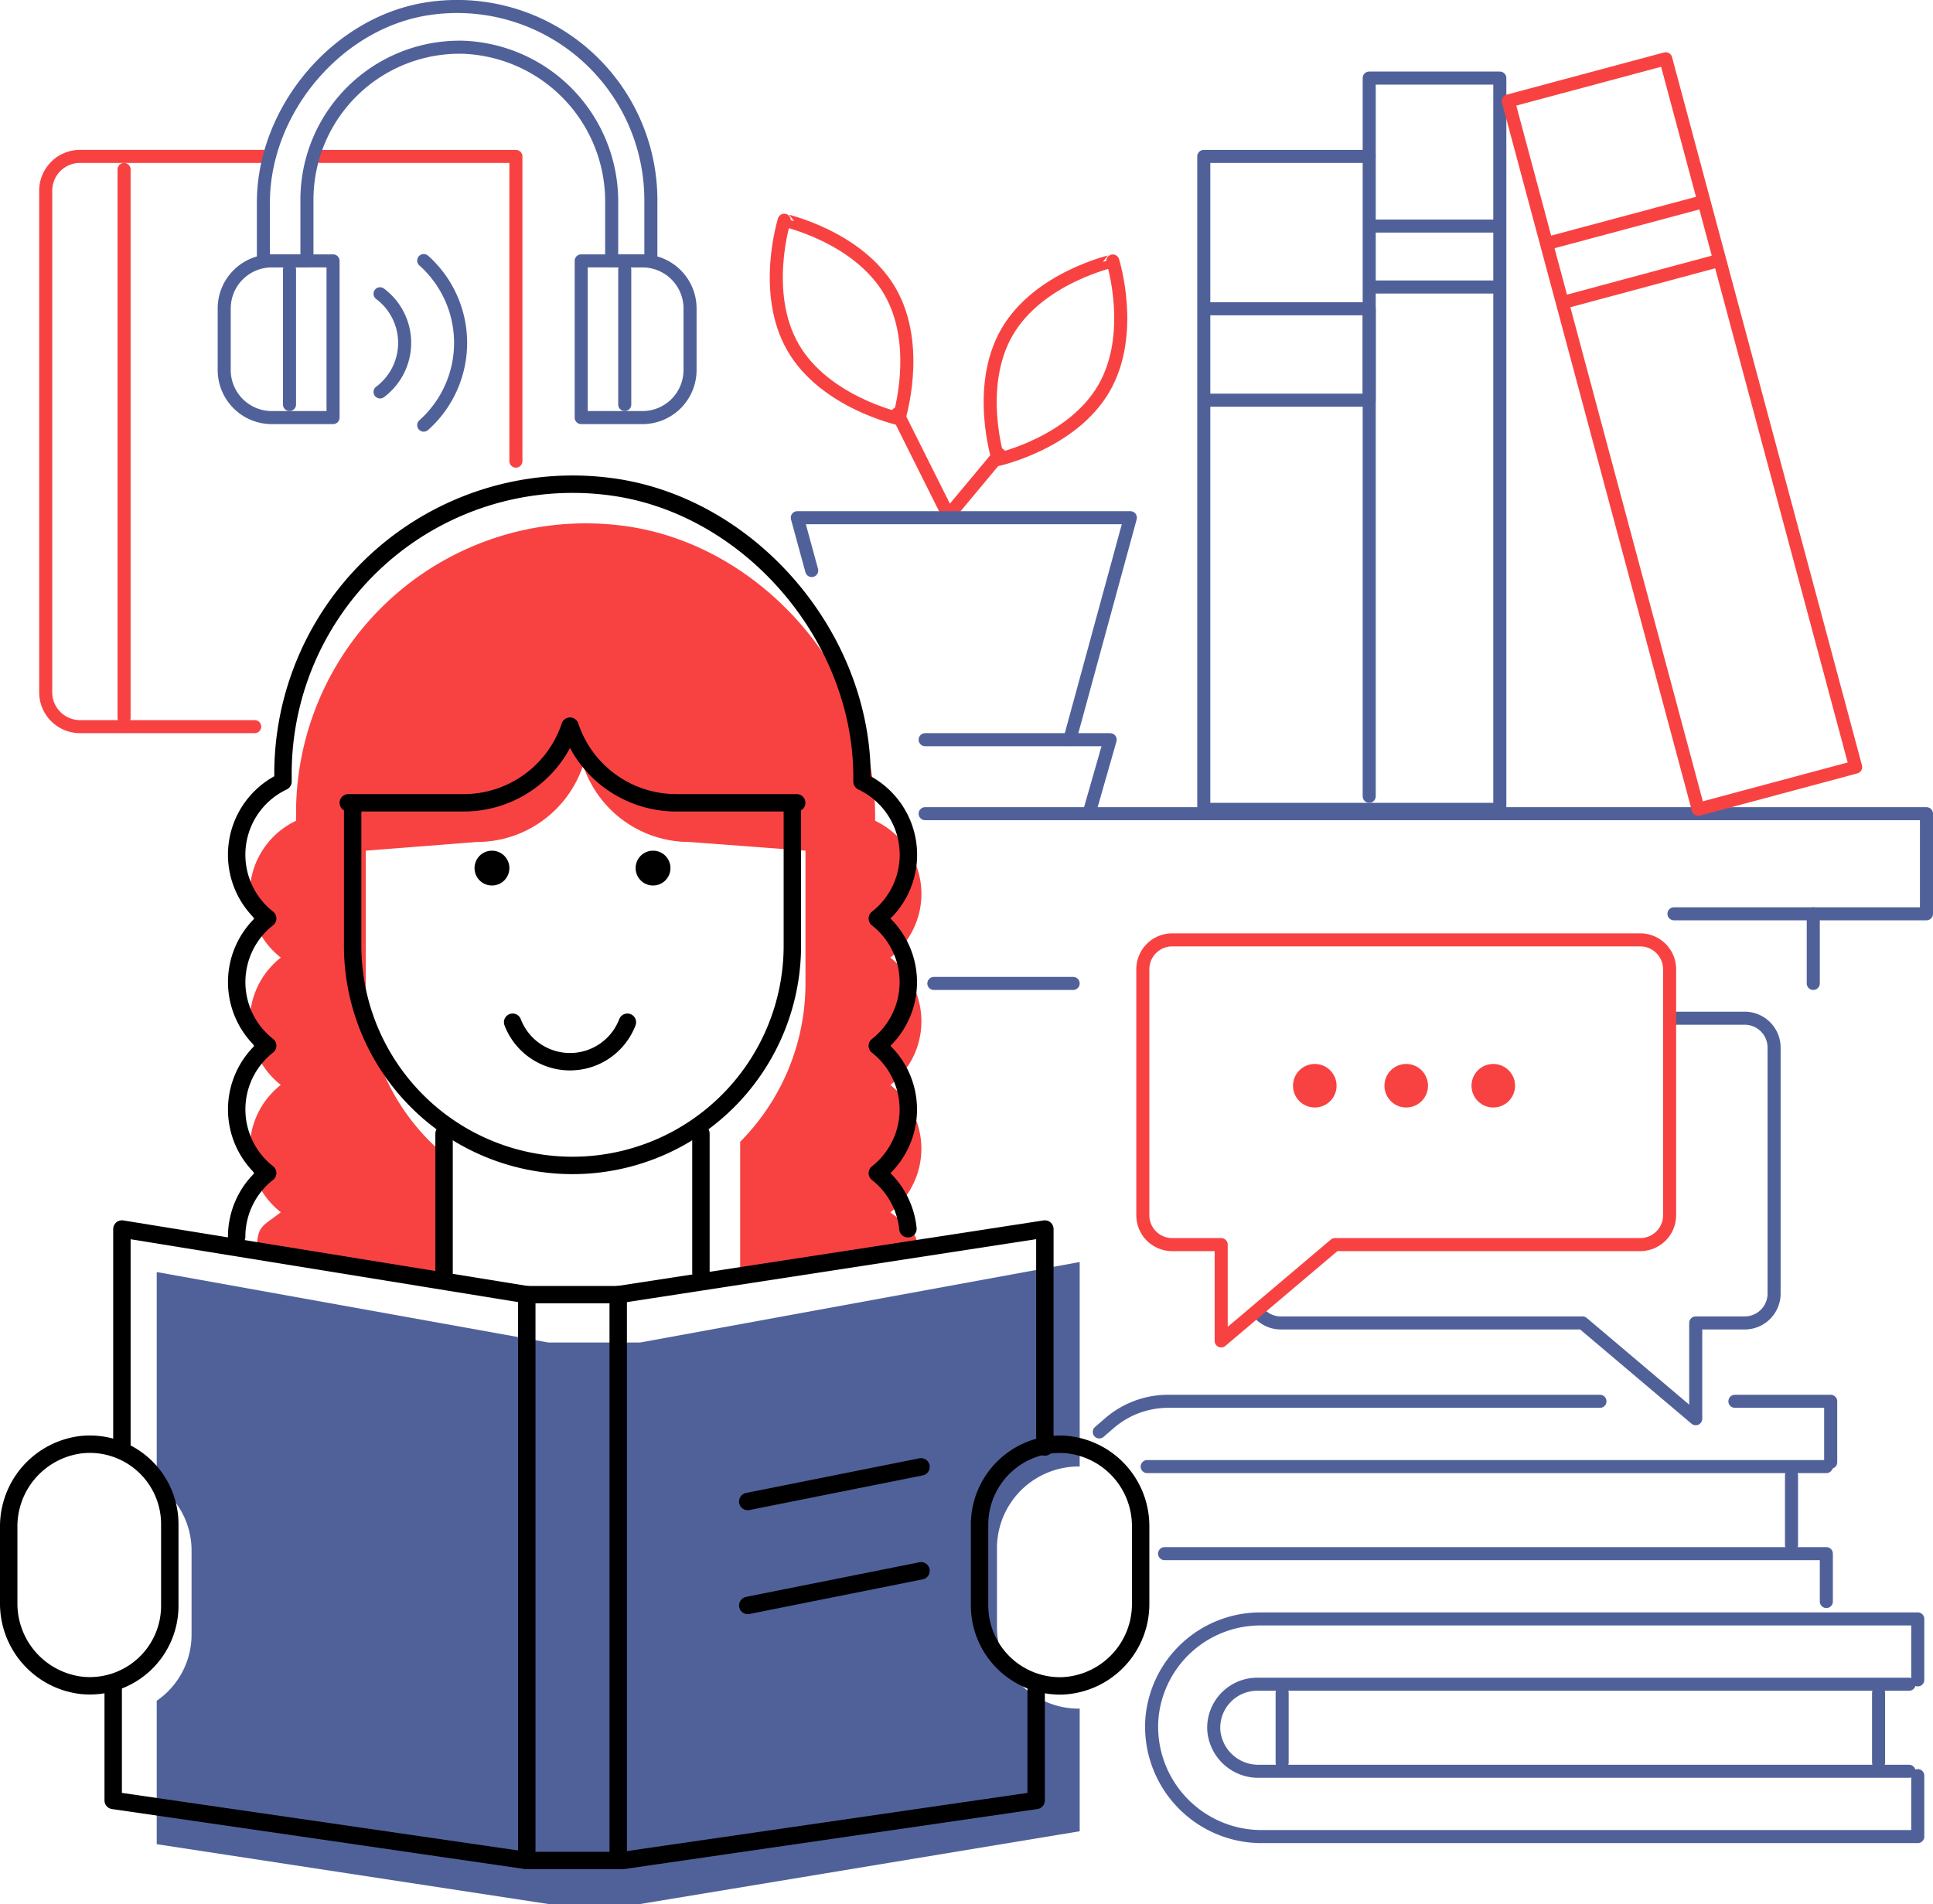 <svg id="Group_43" data-name="Group 43" xmlns="http://www.w3.org/2000/svg" xmlns:xlink="http://www.w3.org/1999/xlink" width="177.6" height="174.975" viewBox="0 0 177.6 174.975">
  <defs>
    <clipPath id="clip-path">
      <rect id="Rectangle_36" data-name="Rectangle 36" width="177.6" height="174.975" fill="none"/>
    </clipPath>
  </defs>
  <g id="Group_42" data-name="Group 42" clip-path="url(#clip-path)">
    <path id="Path_245" data-name="Path 245" d="M84.656,93.853A7.427,7.427,0,0,0,81.805,88a7.434,7.434,0,0,0-1.4-12.574v-.436c0-13.081-10.6-25.3-23.6-26.726A26.608,26.608,0,0,0,27.2,74.7v.726A7.434,7.434,0,0,0,25.8,88a7.431,7.431,0,0,0,0,11.7,7.431,7.431,0,0,0,0,11.7c-1.734,1.364-2.195,1.189-2.195,3.566l17.2,2.071V106.092a20.153,20.153,0,0,1-7.2-15.458V78.175l10.211-.8a10.289,10.289,0,0,0,9.76-7.044,10.288,10.288,0,0,0,9.76,7.044l10.669.8V90.363a20.656,20.656,0,0,1-6,14.563v11.792l16.4-1.743c-.206-2.071-1.044-2.346-2.6-3.566a7.431,7.431,0,0,0,0-11.7,7.427,7.427,0,0,0,2.851-5.852" fill="#f84242"/>
    <path id="Path_246" data-name="Path 246" d="M91.6,149.6v-7.418a7.51,7.51,0,0,1,7.6-7.416V115.975l-40.4,7.4H50.4l-36-6.479v19.513a7.384,7.384,0,0,1,3.2,6.178v7.531a7.383,7.383,0,0,1-3.2,6.178v13.179l36,5.5h8.4l40.4-6.689V157.018a7.509,7.509,0,0,1-7.6-7.416" fill="#50619a"/>
    <path id="Path_247" data-name="Path 247" d="M61.6,79.775a1.6,1.6,0,1,1-1.6-1.6,1.6,1.6,0,0,1,1.6,1.6"/>
    <path id="Path_248" data-name="Path 248" d="M43.6,79.775a1.6,1.6,0,1,0,1.6-1.6,1.6,1.6,0,0,0-1.6,1.6"/>
    <path id="Path_249" data-name="Path 249" d="M47.1,93.94a5.644,5.644,0,0,0,10.543,0" fill="none" stroke="#000" stroke-linecap="round" stroke-linejoin="round" stroke-width="1.6"/>
    <line id="Line_27" data-name="Line 27" y1="12.8" transform="translate(40.8 104.175)" fill="none" stroke="#000" stroke-linecap="round" stroke-linejoin="round" stroke-width="1.6"/>
    <line id="Line_28" data-name="Line 28" y2="12.8" transform="translate(64.4 104.175)" fill="none" stroke="#000" stroke-linecap="round" stroke-linejoin="round" stroke-width="1.6"/>
    <path id="Path_250" data-name="Path 250" d="M72.8,74.575V86.763a20.2,20.2,0,1,1-40.4.271V74.575" fill="none" stroke="#000" stroke-linecap="round" stroke-linejoin="round" stroke-width="1.6"/>
    <path id="Path_251" data-name="Path 251" d="M32,73.775H42.611a10.289,10.289,0,0,0,9.76-7.044,10.288,10.288,0,0,0,9.76,7.044H73.2" fill="none" stroke="#000" stroke-linecap="round" stroke-linejoin="round" stroke-width="1.6"/>
    <path id="Path_252" data-name="Path 252" d="M83.419,112.918a7.435,7.435,0,0,0-2.814-5.109,7.431,7.431,0,0,0,0-11.7,7.431,7.431,0,0,0,0-11.7A7.434,7.434,0,0,0,79.2,71.827v-.436c0-13.081-10.6-25.3-23.6-26.726A26.608,26.608,0,0,0,26,71.1v.726A7.435,7.435,0,0,0,24.594,84.4a7.433,7.433,0,0,0,0,11.7,7.433,7.433,0,0,0,0,11.7,7.429,7.429,0,0,0-2.85,5.852" fill="none" stroke="#000" stroke-linecap="round" stroke-linejoin="round" stroke-width="1.6"/>
    <rect id="Rectangle_34" data-name="Rectangle 34" width="8.4" height="52" transform="translate(48.4 118.975)" fill="none" stroke="#000" stroke-linecap="round" stroke-linejoin="round" stroke-width="1.6"/>
    <path id="Path_253" data-name="Path 253" d="M96,132.975V112.943l-39.2,6.032" fill="none" stroke="#000" stroke-linecap="round" stroke-linejoin="round" stroke-width="1.6"/>
    <path id="Path_254" data-name="Path 254" d="M57.2,170.975l38-5.521V154.975" fill="none" stroke="#000" stroke-linecap="round" stroke-linejoin="round" stroke-width="1.6"/>
    <path id="Path_255" data-name="Path 255" d="M11.2,132.975V112.943l37.2,6.032" fill="none" stroke="#000" stroke-linecap="round" stroke-linejoin="round" stroke-width="1.6"/>
    <path id="Path_256" data-name="Path 256" d="M48.4,170.975l-38-5.521V154.975" fill="none" stroke="#000" stroke-linecap="round" stroke-linejoin="round" stroke-width="1.6"/>
    <path id="Path_257" data-name="Path 257" d="M.8,147.289v-6.936a7.572,7.572,0,0,1,6.72-7.6,7.352,7.352,0,0,1,8.08,7.315v7.5a7.352,7.352,0,0,1-8.08,7.315A7.572,7.572,0,0,1,.8,147.289Z" fill="none" stroke="#000" stroke-linecap="round" stroke-linejoin="round" stroke-width="1.6"/>
    <path id="Path_258" data-name="Path 258" d="M104.8,147.327v-7.012a7.528,7.528,0,0,0-7.147-7.59,7.4,7.4,0,0,0-7.653,7.4v7.4a7.4,7.4,0,0,0,7.653,7.4A7.528,7.528,0,0,0,104.8,147.327Z" fill="none" stroke="#000" stroke-linecap="round" stroke-linejoin="round" stroke-width="1.6"/>
    <line id="Line_29" data-name="Line 29" y1="3.184" x2="15.922" transform="translate(68.701 134.799)" fill="none" stroke="#000" stroke-linecap="round" stroke-linejoin="round" stroke-width="1.6"/>
    <line id="Line_30" data-name="Line 30" y1="3.184" x2="15.922" transform="translate(68.701 144.352)" fill="none" stroke="#000" stroke-linecap="round" stroke-linejoin="round" stroke-width="1.6"/>
    <path id="Path_259" data-name="Path 259" d="M81.779,26.783c2.907,5.036.807,11.692.807,11.692s-6.815-1.509-9.722-6.545-.807-11.691-.807-11.691S78.872,21.747,81.779,26.783Z" fill="none" stroke="#f84242" stroke-linecap="round" stroke-linejoin="round" stroke-width="1.2"/>
    <path id="Path_260" data-name="Path 260" d="M92.517,30.527c-2.907,5.036-.807,11.692-.807,11.692s6.815-1.509,9.722-6.545.807-11.691.807-11.691S95.424,25.491,92.517,30.527Z" fill="none" stroke="#f84242" stroke-linecap="round" stroke-linejoin="round" stroke-width="1.2"/>
    <path id="Path_261" data-name="Path 261" d="M82.468,38.014l4.679,9.359,4.68-5.615" fill="none" stroke="#f84242" stroke-linecap="round" stroke-linejoin="round" stroke-width="1.2"/>
    <path id="Path_262" data-name="Path 262" d="M166.6,90.375v-6.4H177v-9.2H85" fill="none" stroke="#50619a" stroke-linecap="round" stroke-linejoin="round" stroke-width="1.2"/>
    <line id="Line_31" data-name="Line 31" x2="12.8" transform="translate(85.8 90.375)" fill="none" stroke="#50619a" stroke-linecap="round" stroke-linejoin="round" stroke-width="1.2"/>
    <path id="Path_263" data-name="Path 263" d="M125.8,7.175v7.2H110.6v60h27.2V7.175Z" fill="none" stroke="#50619a" stroke-linecap="round" stroke-linejoin="round" stroke-width="1.2"/>
    <line id="Line_32" data-name="Line 32" x2="11.2" transform="translate(126.2 20.775)" fill="none" stroke="#50619a" stroke-linecap="round" stroke-linejoin="round" stroke-width="1.2"/>
    <line id="Line_33" data-name="Line 33" x1="11.2" transform="translate(126.2 26.375)" fill="none" stroke="#50619a" stroke-linecap="round" stroke-linejoin="round" stroke-width="1.2"/>
    <rect id="Rectangle_35" data-name="Rectangle 35" width="14.974" height="67.383" transform="matrix(0.966, -0.259, 0.259, 0.966, 138.578, 9.28)" fill="none" stroke="#f84242" stroke-linecap="round" stroke-linejoin="round" stroke-width="1.2"/>
    <line id="Line_34" data-name="Line 34" y1="3.785" x2="14.126" transform="translate(142.269 18.555)" fill="none" stroke="#f84242" stroke-linecap="round" stroke-linejoin="round" stroke-width="1.2"/>
    <line id="Line_35" data-name="Line 35" x1="14.078" y2="3.789" transform="translate(143.722 23.975)" fill="none" stroke="#f84242" stroke-linecap="round" stroke-linejoin="round" stroke-width="1.2"/>
    <path id="Path_264" data-name="Path 264" d="M111,28.375h14.8v8.4H111" fill="none" stroke="#50619a" stroke-linecap="round" stroke-linejoin="round" stroke-width="1.2"/>
    <path id="Path_265" data-name="Path 265" d="M100.142,74.466,102,67.975h-3.71l5.564-20.4h-30.6l1.324,4.854" fill="none" stroke="#50619a" stroke-linecap="round" stroke-linejoin="round" stroke-width="1.2"/>
    <line id="Line_36" data-name="Line 36" x2="13.2" transform="translate(85 67.975)" fill="none" stroke="#50619a" stroke-linecap="round" stroke-linejoin="round" stroke-width="1.2"/>
    <line id="Line_37" data-name="Line 37" y2="58.8" transform="translate(125.8 14.375)" fill="none" stroke="#50619a" stroke-linecap="round" stroke-linejoin="round" stroke-width="1.2"/>
    <path id="Path_266" data-name="Path 266" d="M23.4,66.775H7.351A3.151,3.151,0,0,1,4.2,63.624v-46.1a3.151,3.151,0,0,1,3.151-3.151H24.2" fill="none" stroke="#f84242" stroke-linecap="round" stroke-linejoin="round" stroke-width="1.2"/>
    <path id="Path_267" data-name="Path 267" d="M29.4,14.375h18v28" fill="none" stroke="#f84242" stroke-linecap="round" stroke-linejoin="round" stroke-width="1.2"/>
    <line id="Line_38" data-name="Line 38" y2="12.4" transform="translate(57.4 24.775)" fill="none" stroke="#50619a" stroke-linecap="round" stroke-linejoin="round" stroke-width="1.2"/>
    <path id="Path_268" data-name="Path 268" d="M53.4,38.375h5.628A4.373,4.373,0,0,0,63.4,34V28.347a4.373,4.373,0,0,0-4.372-4.372H53.4Z" fill="none" stroke="#50619a" stroke-linecap="round" stroke-linejoin="round" stroke-width="1.2"/>
    <path id="Path_269" data-name="Path 269" d="M56.2,23.975v-5.36A14.181,14.181,0,0,0,42.524,4.341,14.023,14.023,0,0,0,28.2,18.353v5.622h-4V18.626c0-8.609,6.953-16.8,15.495-17.88A17.8,17.8,0,0,1,59.8,18.353v5.622Z" fill="none" stroke="#50619a" stroke-linecap="round" stroke-linejoin="round" stroke-width="1.2"/>
    <line id="Line_39" data-name="Line 39" y2="12.4" transform="translate(26.6 24.775)" fill="none" stroke="#50619a" stroke-linecap="round" stroke-linejoin="round" stroke-width="1.2"/>
    <line id="Line_40" data-name="Line 40" y2="50.4" transform="translate(11.4 15.575)" fill="none" stroke="#f84242" stroke-linecap="round" stroke-linejoin="round" stroke-width="1.2"/>
    <path id="Path_270" data-name="Path 270" d="M30.6,38.375H24.972A4.373,4.373,0,0,1,20.6,34V28.347a4.373,4.373,0,0,1,4.372-4.372H30.6Z" fill="none" stroke="#50619a" stroke-linecap="round" stroke-linejoin="round" stroke-width="1.2"/>
    <path id="Path_271" data-name="Path 271" d="M38.931,39.069a10.132,10.132,0,0,0,0-15.123" fill="none" stroke="#50619a" stroke-linecap="round" stroke-linejoin="round" stroke-width="1.2"/>
    <path id="Path_272" data-name="Path 272" d="M34.92,36.018a5.632,5.632,0,0,0,0-9.02" fill="none" stroke="#50619a" stroke-linecap="round" stroke-linejoin="round" stroke-width="1.2"/>
    <path id="Path_273" data-name="Path 273" d="M115.677,120.674a2.675,2.675,0,0,0,2,.9H145.4l10.4,8.8v-8.8h4.5a2.7,2.7,0,0,0,2.7-2.7V96.272a2.7,2.7,0,0,0-2.7-2.7h-6.9" fill="none" stroke="#50619a" stroke-linecap="round" stroke-linejoin="round" stroke-width="1.2"/>
    <path id="Path_274" data-name="Path 274" d="M150.7,114.375H122.659l-10.459,8.85v-8.85h-4.5a2.7,2.7,0,0,1-2.7-2.7V89.072a2.7,2.7,0,0,1,2.7-2.7H150.7a2.7,2.7,0,0,1,2.7,2.7v22.606A2.7,2.7,0,0,1,150.7,114.375Z" fill="none" stroke="#f84242" stroke-linecap="round" stroke-linejoin="round" stroke-width="1.2"/>
    <path id="Path_275" data-name="Path 275" d="M159.4,128.775h8.8v5.6" fill="none" stroke="#50619a" stroke-linecap="round" stroke-linejoin="round" stroke-width="1.2"/>
    <path id="Path_276" data-name="Path 276" d="M147,128.775H107.311a8.247,8.247,0,0,0-5.38,2.011l-.931.805" fill="none" stroke="#50619a" stroke-linecap="round" stroke-linejoin="round" stroke-width="1.2"/>
    <path id="Path_277" data-name="Path 277" d="M107,142.775h60.8v4.4" fill="none" stroke="#50619a" stroke-linecap="round" stroke-linejoin="round" stroke-width="1.2"/>
    <line id="Line_41" data-name="Line 41" x1="62.4" transform="translate(105.4 134.775)" fill="none" stroke="#50619a" stroke-linecap="round" stroke-linejoin="round" stroke-width="1.2"/>
    <line id="Line_42" data-name="Line 42" y2="6.4" transform="translate(164.6 135.575)" fill="none" stroke="#50619a" stroke-linecap="round" stroke-linejoin="round" stroke-width="1.2"/>
    <path id="Path_278" data-name="Path 278" d="M176.2,163.175v5.6H116.081a10.109,10.109,0,0,1-10.254-10.743,10,10,0,0,1,9.973-9.257h60.4v5.6" fill="none" stroke="#50619a" stroke-linecap="round" stroke-linejoin="round" stroke-width="1.2"/>
    <path id="Path_279" data-name="Path 279" d="M175.4,162.775H115.671a4.1,4.1,0,0,1-4.149-3.753,4,4,0,0,1,3.993-4.247H175.4" fill="none" stroke="#50619a" stroke-linecap="round" stroke-linejoin="round" stroke-width="1.2"/>
    <line id="Line_43" data-name="Line 43" y2="6.4" transform="translate(117.8 155.575)" fill="none" stroke="#50619a" stroke-linecap="round" stroke-linejoin="round" stroke-width="1.2"/>
    <line id="Line_44" data-name="Line 44" y2="6.4" transform="translate(172.6 155.575)" fill="none" stroke="#50619a" stroke-linecap="round" stroke-linejoin="round" stroke-width="1.2"/>
    <path id="Path_280" data-name="Path 280" d="M118.8,99.775a2,2,0,1,0,2-2,2,2,0,0,0-2,2" fill="#f84242"/>
    <path id="Path_281" data-name="Path 281" d="M127.2,99.775a2,2,0,1,0,2-2,2,2,0,0,0-2,2" fill="#f84242"/>
    <path id="Path_282" data-name="Path 282" d="M135.2,99.775a2,2,0,1,0,2-2,2,2,0,0,0-2,2" fill="#f84242"/>
    <line id="Line_45" data-name="Line 45" x1="12.8" transform="translate(153.8 83.975)" fill="none" stroke="#50619a" stroke-linecap="round" stroke-linejoin="round" stroke-width="1.2"/>
  </g>
</svg>
